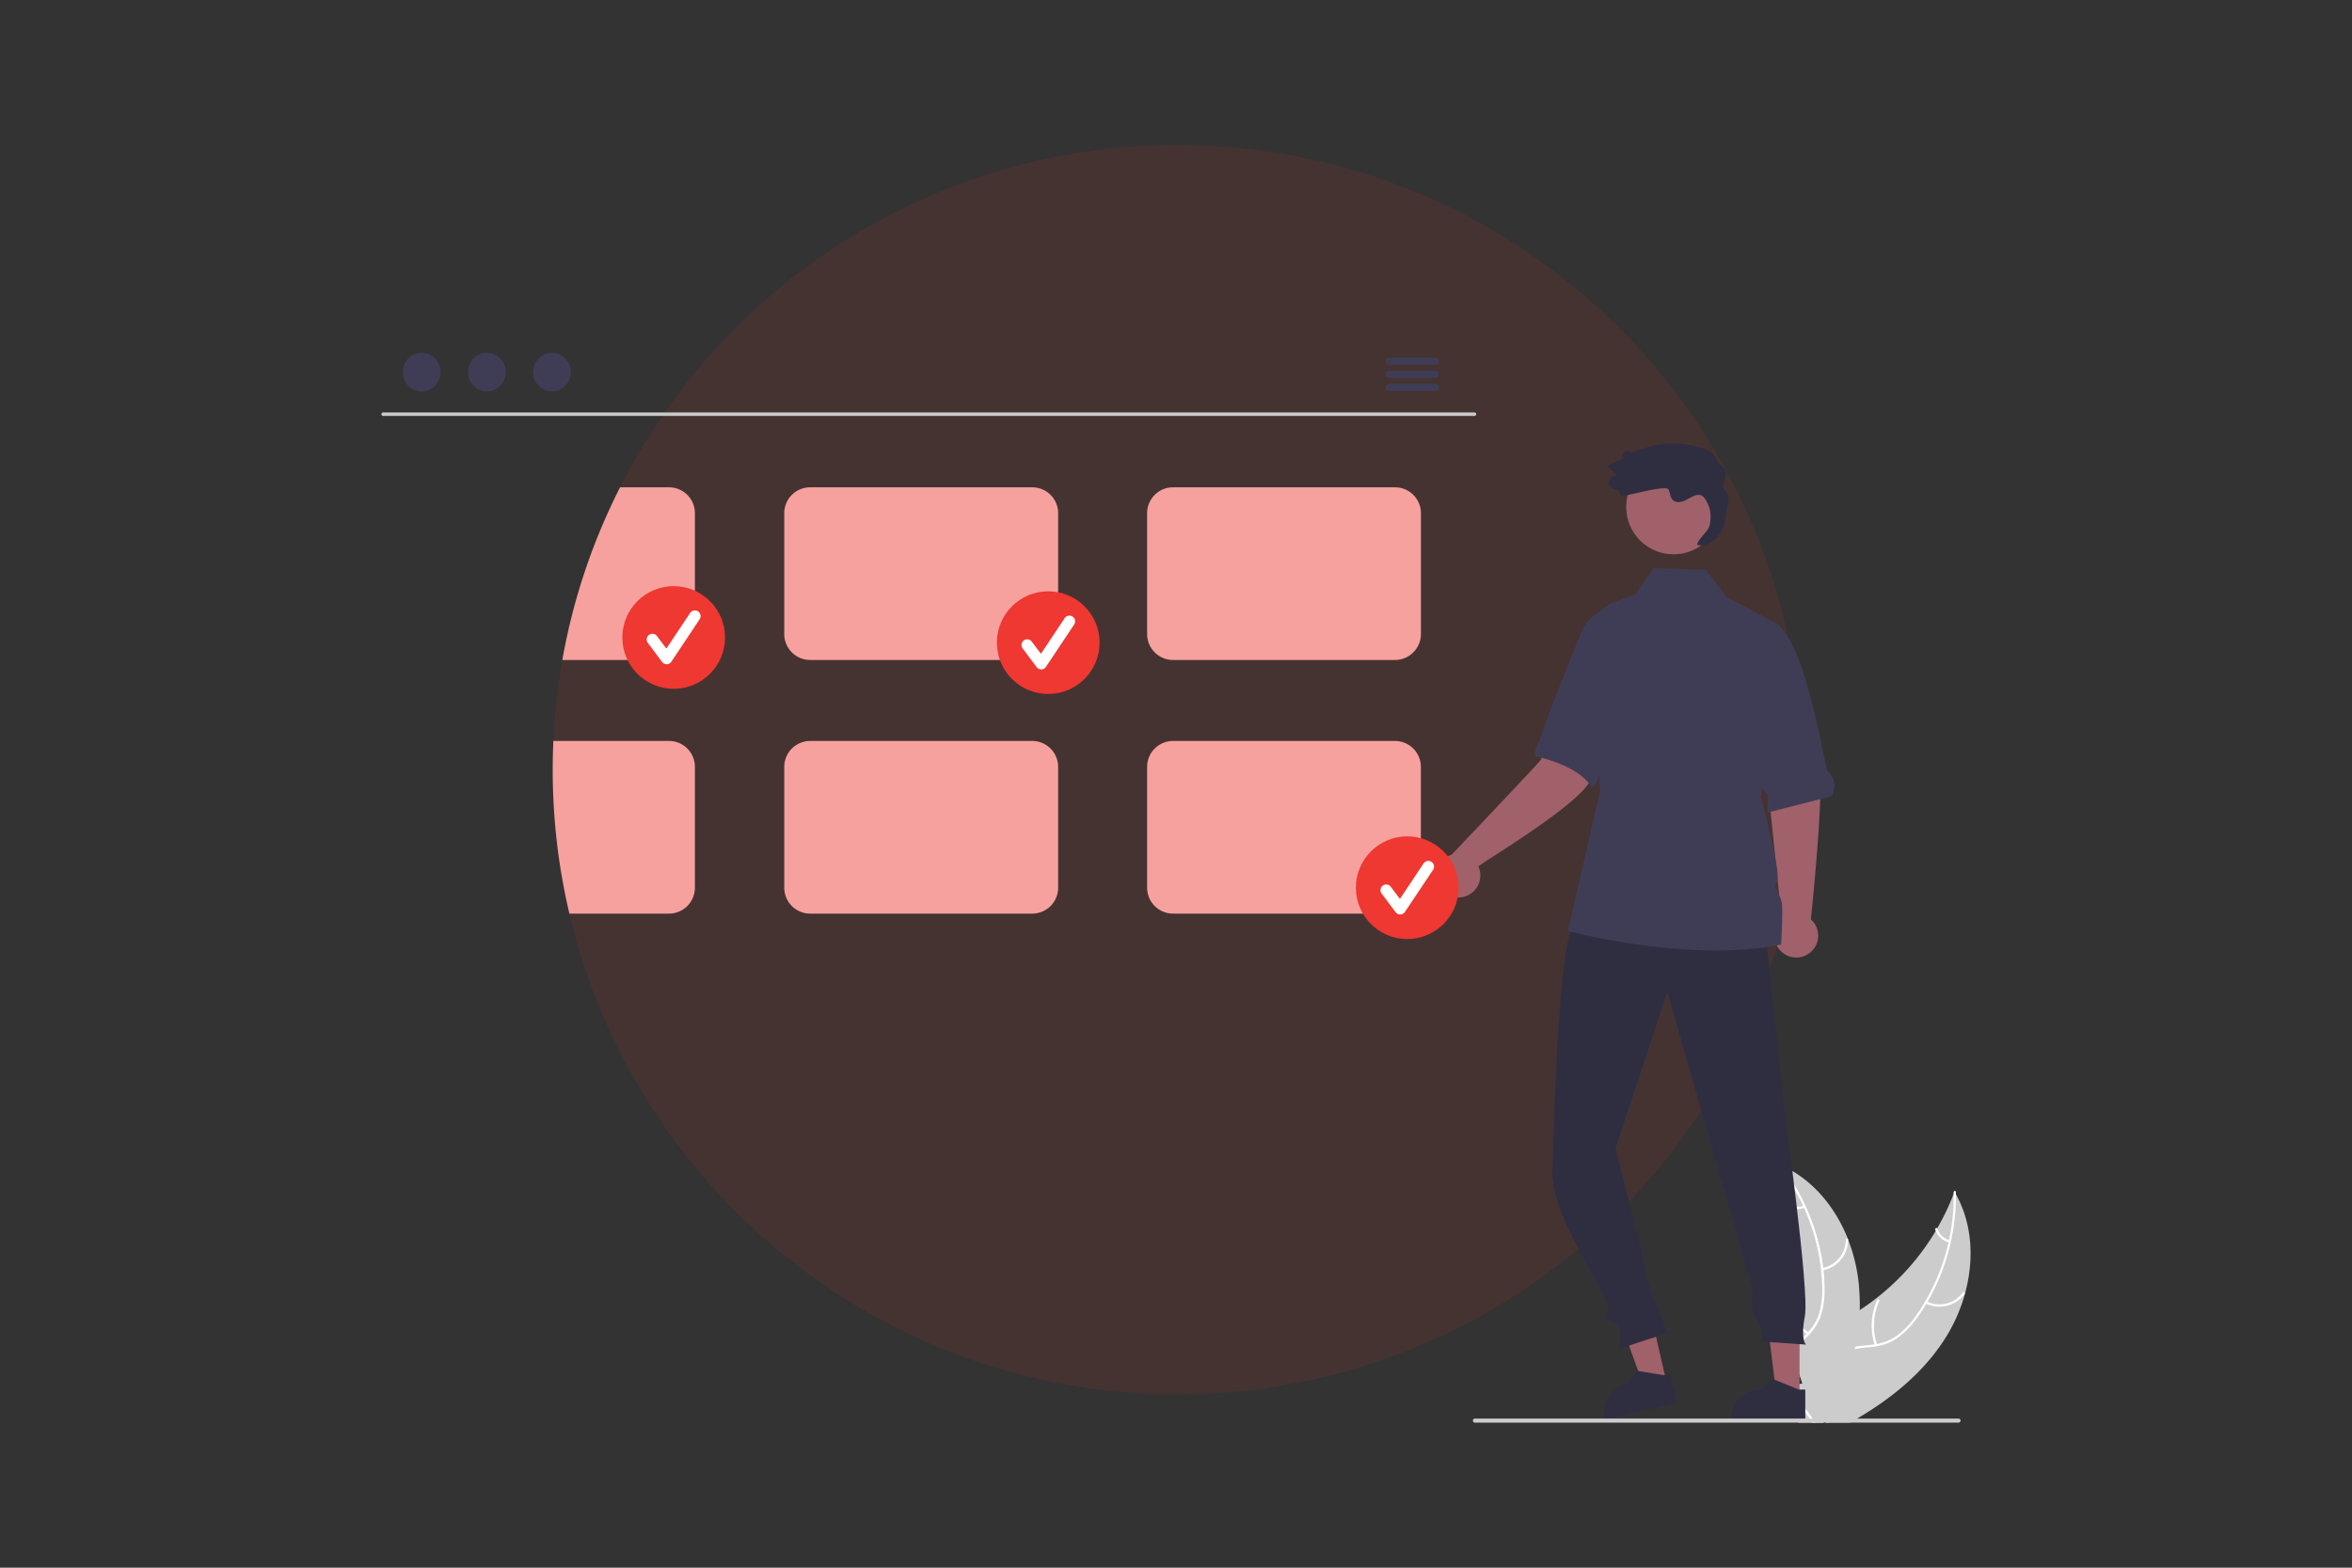 <?xml version="1.0" encoding="UTF-8"?> <svg xmlns="http://www.w3.org/2000/svg" viewBox="0 0 900 600"><rect x="0" y="0" width="900" height="600" fill="#333333" stroke="none"/><defs><style>.cls-1,.cls-7{fill:#ee3831;}.cls-1{opacity:0.1;}.cls-2{fill:#ccc;}.cls-3{fill:#fff;}.cls-4{fill:#cacaca;}.cls-5{fill:#3f3d56;}.cls-6{fill:#f7a19e;}.cls-8{fill:#a0616a;}.cls-9{fill:#2f2e41;}</style></defs><g id="Layer_2" data-name="Layer 2"><path class="cls-1" d="M689.65,294.59q0,6.59-.35,13.08a238.37,238.37,0,0,1-7.5,47.93s0,0,0,0c-.55,2.08-1.12,4.15-1.73,6.19,0,.1-.05.19-.08.29q-1.35,4.61-2.88,9.12h0A239.26,239.26,0,0,1,450.58,533.67c-113.09,0-207.83-78.51-232.7-184a239.74,239.74,0,0,1-6.38-55.08q0-5.52.25-11a237.9,237.9,0,0,1,41.77-124.41l.93-1.34A238.81,238.81,0,0,1,450.58,55.51c114.73,0,210.58,80.81,233.73,188.62,0,0,0,0,0,0q2.23,10.41,3.55,21.16A238.72,238.72,0,0,1,689.65,294.59Z"></path><path class="cls-2" d="M751.91,495.11a63.72,63.72,0,0,1-8.26,18.18c-8.24,12.47-20,22-33,29.63-.9.53-1.81,1.05-2.72,1.57h-9.1l-.31-.73h0l-.37-.83,0-.1,0,.1-.36,1.57h-4.47c-.37-.52-.73-1-1.09-1.57-.52-.78-1-1.56-1.5-2.35a36.67,36.67,0,0,1-2.24-4.31,5.16,5.16,0,0,1-.21-.49l.29-.32L687.27,530l2.48-.41L687,521.24q.15-.47.33-.93c1.53-3.87,4.39-6.75,7.79-9.18a118.32,118.32,0,0,1,11.32-6.59c1.76-1,3.49-2,5.17-3.12h0q3.24-2.09,6.27-4.47l.1-.07a.27.27,0,0,0,.08-.07,93,93,0,0,0,22.66-25.71h0c.19-.32.38-.64.56-1h0a88.89,88.89,0,0,0,6.22-13h0l.38-1c.17.29.33.58.49.87h0C754.82,468.48,755.43,482.29,751.91,495.11Z"></path><path class="cls-3" d="M748.42,457a80,80,0,0,1-1.9,18.18,75.62,75.62,0,0,1-2.22,8.09,79.22,79.22,0,0,1-6.69,14.92c-.15.26-.29.51-.45.76h0a68.33,68.33,0,0,1-3.8,5.72,31.65,31.65,0,0,1-7.53,7.57,20,20,0,0,1-7.91,3.06c-.53.09-1.07.17-1.62.23-2.19.26-4.44.36-6.61.82a14.07,14.07,0,0,0-3.18,1c-3.49,1.61-5.45,5-6.31,8.62-.15.63-.27,1.28-.36,1.92-.72,4.92.07,10-.34,15,0,.52-.11,1.05-.18,1.57h-.49l-.31-.73h0c0-.27.05-.55.08-.83a63.15,63.15,0,0,0,.06-7.28c0-1.09,0-2.18,0-3.28,0-.88,0-1.76.11-2.63h0c0-.55.1-1.08.17-1.62a20.81,20.81,0,0,1,1.2-4.78,12,12,0,0,1,6.82-7.06,17.94,17.94,0,0,1,3-.82c2.21-.43,4.5-.53,6.72-.81.24,0,.48-.06.71-.1s.59-.1.88-.15a19,19,0,0,0,8-3.48,34.13,34.13,0,0,0,7.25-7.87c1.09-1.55,2.12-3.14,3.07-4.77h0l.14-.23h0a79,79,0,0,0,8.88-22.57c.06-.29.13-.58.2-.87a80.46,80.46,0,0,0,1.76-17.44h0c0-.28,0-.55,0-.83,0-.57.86-.69.87-.12,0,.27,0,.55,0,.83Z"></path><path class="cls-3" d="M736.78,498.8a11.9,11.9,0,0,0,15-3.57c.33-.46-.37-1-.7-.55a11,11,0,0,1-14,3.3c-.51-.26-.84.56-.34.82Z"></path><path class="cls-3" d="M718.27,514.65a23,23,0,0,1,.82-16.69c.23-.52-.59-.86-.82-.34a23.84,23.84,0,0,0-.81,17.38C717.64,515.54,718.46,515.19,718.27,514.65Z"></path><path class="cls-3" d="M746,474.66a6.72,6.72,0,0,1-4.64-4.4c-.17-.54-1-.2-.82.35a7.55,7.55,0,0,0,5.12,4.87.45.45,0,0,0,.58-.24.43.43,0,0,0-.24-.58Z"></path><path class="cls-2" d="M711.64,501.41h0a86,86,0,0,1-1.76,14h0c0,.32-.12.63-.19.94A121.43,121.43,0,0,1,703,537.27c-.78,1.9-1.61,3.78-2.47,5.65-.23.52-.48,1.05-.73,1.57h-1l-.31-.73h0l-.37-.83,0-.1,0,.1-.36,1.57h-9.45l-1.83-1.57-2.68-2.3,3.74-4.08.61-.67.1-.1.29-.32L687.27,530l2.48-.41L687,521.24l-1.29-4-.32-1-1.88-5.8-5.68,1.06-.93-3.23a90.22,90.22,0,0,0,4.24-12.16l0-.1a93.4,93.4,0,0,0,2.65-34.31h0c0-.37-.08-.75-.14-1.11h0a88.08,88.08,0,0,0-2.85-14.1c-.09-.35-.2-.69-.3-1l.91.39h0c.48.22,1,.44,1.43.68,11.27,5.47,19.56,15.75,24.27,27.6a.36.36,0,0,0,0,.09,63.93,63.93,0,0,1,4.34,19.44A76.86,76.86,0,0,1,711.64,501.41Z"></path><path class="cls-3" d="M694.51,544.49h-1c-.33-.54-.68-1.06-1-1.57-.57-.8-1.15-1.59-1.76-2.35l-1.56-2c-.54-.68-1.08-1.36-1.6-2.06l.61-.67.31.39c1.69,2.23,3.52,4.37,5.08,6.66C693.85,543.43,694.19,544,694.51,544.49Z"></path><path class="cls-3" d="M680.35,445.84c.17.21.35.44.51.66q1.93,2.5,3.65,5.18a76.75,76.75,0,0,1,5.43,9.8c.13.27.25.54.37.81a78.77,78.77,0,0,1,6.5,23.4l0,.24c.21,1.88.36,3.78.42,5.68a34.13,34.13,0,0,1-1,10.65c-.13.45-.28.9-.44,1.34a17.36,17.36,0,0,1-1.48,3.07,19.06,19.06,0,0,1-1.42,2c-.31.4-.63.79-1,1.16l-.61.66-.51.5c-1.78,1.73-3.75,3.33-5.36,5.24l.32,1A52.79,52.79,0,0,1,691.1,512a25.47,25.47,0,0,0,3.08-3.48c.11-.18.24-.35.35-.53a17.8,17.8,0,0,0,1.58-2.83c.22-.49.43-1,.61-1.53A31.83,31.83,0,0,0,698.18,493a68.43,68.43,0,0,0-.41-6.86c0-.3-.06-.59-.1-.89A80.07,80.07,0,0,0,694,469.32a81.23,81.23,0,0,0-9.08-18.61c-1.09-1.66-2.25-3.27-3.47-4.85-.16-.22-.33-.43-.5-.65C680.62,444.76,680,445.39,680.35,445.84Z"></path><path class="cls-3" d="M697.35,486.23a11.9,11.9,0,0,0,9.82-11.88.45.45,0,0,0-.89,0,11,11,0,0,1-9.15,11c-.56.1-.34,1,.22.86Z"></path><path class="cls-3" d="M692.12,510a22.91,22.91,0,0,1-9.4-13.82c-.13-.56-1-.33-.86.23a23.87,23.87,0,0,0,9.81,14.36C692.15,511.12,692.59,510.35,692.12,510Z"></path><path class="cls-3" d="M690.2,461.39a6.76,6.76,0,0,1-6.35-.72c-.46-.33-.91.44-.44.76a7.54,7.54,0,0,0,7,.82.47.47,0,0,0,.32-.55.46.46,0,0,0-.55-.31Z"></path><path class="cls-4" d="M564.22,159.18H146.61a.66.66,0,0,1-.66-.68.68.68,0,0,1,.66-.66H564.22a.67.67,0,0,1,.65.69A.66.66,0,0,1,564.22,159.18Z"></path><ellipse class="cls-5" cx="161.37" cy="142.42" rx="7.22" ry="7.38"></ellipse><ellipse class="cls-5" cx="186.3" cy="142.42" rx="7.22" ry="7.38"></ellipse><ellipse class="cls-5" cx="211.22" cy="142.42" rx="7.22" ry="7.38"></ellipse><path class="cls-5" d="M549.28,136.87H531.57a1.34,1.34,0,0,0,0,2.68h17.71a1.33,1.33,0,0,0,1.31-1.36A1.34,1.34,0,0,0,549.28,136.87Z"></path><path class="cls-5" d="M549.28,141.9H531.57a1.35,1.35,0,0,0,0,2.69h17.71a1.35,1.35,0,0,0,0-2.69Z"></path><path class="cls-5" d="M549.28,146.93H531.57a1.34,1.34,0,0,0,0,2.68h17.71a1.34,1.34,0,0,0,0-2.68Z"></path><path class="cls-6" d="M256,186.51H237.27a237.32,237.32,0,0,0-22.09,66.08H256a9.89,9.89,0,0,0,9.91-9.88v-46.3A9.91,9.91,0,0,0,256,186.51Z"></path><path class="cls-6" d="M394.92,186.51H310a9.9,9.9,0,0,0-9.9,9.9v46.27a9.92,9.92,0,0,0,9.9,9.91h85a9.92,9.92,0,0,0,9.9-9.91V196.41A9.9,9.9,0,0,0,394.92,186.51Z"></path><path class="cls-6" d="M533.81,186.51H448.86a9.91,9.91,0,0,0-9.91,9.9v46.27a9.93,9.93,0,0,0,9.91,9.91h84.95a9.93,9.93,0,0,0,9.91-9.91V196.41A9.91,9.91,0,0,0,533.81,186.51Z"></path><path class="cls-6" d="M256,283.59H211.75c-.16,3.65-.25,7.32-.25,11a239.74,239.74,0,0,0,6.38,55.08H256a9.93,9.93,0,0,0,9.91-9.91V293.49A9.92,9.92,0,0,0,256,283.59Z"></path><path class="cls-6" d="M394.92,283.59H310a9.92,9.92,0,0,0-9.9,9.9v46.27a9.92,9.92,0,0,0,9.9,9.91h85a9.92,9.92,0,0,0,9.9-9.91V293.49A9.92,9.92,0,0,0,394.92,283.59Z"></path><path class="cls-6" d="M533.81,283.59H448.86a9.92,9.92,0,0,0-9.91,9.9v46.27a9.93,9.93,0,0,0,9.91,9.91h84.95a7.32,7.32,0,0,0,.81,0,9.29,9.29,0,0,0,3.08-.76,9.91,9.91,0,0,0,6-9V293.49A9.92,9.92,0,0,0,533.81,283.59Z"></path><circle class="cls-7" cx="257.79" cy="243.98" r="19.65"></circle><path class="cls-3" d="M255.11,254.21a2.19,2.19,0,0,1-1.75-.87L248,246.19a2.19,2.19,0,1,1,3.49-2.63h0l3.51,4.67,9-13.51a2.19,2.19,0,1,1,3.64,2.42h0l-10.72,16.09a2.18,2.18,0,0,1-1.76,1Z"></path><circle class="cls-7" cx="401.11" cy="245.96" r="19.65"></circle><path class="cls-3" d="M398.43,256.19a2.18,2.18,0,0,1-1.75-.87l-5.36-7.15a2.18,2.18,0,1,1,3.49-2.62l3.51,4.67,9-13.51a2.19,2.19,0,1,1,3.64,2.42l-10.72,16.09a2.2,2.2,0,0,1-1.76,1Z"></path><path class="cls-8" d="M681.77,351.87l-6.15-59.54L674,267.82l17.22-3.12s2.58,16.85,4.84,26.74-3,59.13-3.11,60.43a8.37,8.37,0,1,1-11.82.66,8.08,8.08,0,0,1,.65-.66Z"></path><polygon class="cls-8" points="637.7 529.13 629.16 531.08 617.57 499.07 630.17 496.19 637.7 529.13"></polygon><path class="cls-9" d="M639.24,525.84l-2.18.5-.22,0-10-1.62-.29,0-4.16,5a11,11,0,0,0-8.27,13.16l0,.06.07.29,1.27-.29,26.26-6Z"></path><polygon class="cls-8" points="688.61 534.71 679.85 534.71 675.68 500.92 688.61 500.92 688.61 534.71"></polygon><path class="cls-9" d="M688.38,531.85l-.77-.31L679,528.05l-.28-.11-5.16,3.91a11,11,0,0,0-11,11h0v.36h28.24V531.85Z"></path><path class="cls-9" d="M675.29,353.88l7.36,70s9.81,70.08,8,79.75.46,11,.46,11l-16.81-1.19s.46-6-2.3-8.75-1.38-11.05-1.38-11.05l-32.6-114-19.8,59.87s12.5,48.54,12,49.46,7.93,21.14,7.93,21.14l-18.76,6.22s2.3-7.37-.92-9.67-6-.46-3.23-4.61S593.48,467.49,594,447.88c.17-5.9.36-12.24.6-18.72,1.25-34.33,3.6-73,7.91-75.28C610.36,349.73,675.29,353.88,675.29,353.88Z"></path><circle class="cls-8" cx="640.39" cy="194.04" r="18.12"></circle><path class="cls-5" d="M700.9,304.73,676.29,311l.17-6.91-1.86-2-3.73-19.55-4-50.61,13.6,7.22h0a36.61,36.61,0,0,1,5.89,8.73c5.13,10.42,10.05,33.37,12.63,46.71a1.49,1.49,0,0,0,.49.7,7.53,7.53,0,0,1,1.37,9.43Z"></path><path class="cls-8" d="M555.49,327.12s34-35.8,34.28-36.48c2.37-18,9.2-26,10.22-25.1l17.61,6.1s-5.24,16.59-8.78,26.45c-3.39,9.41-42.46,32.41-43.11,33.54a8.38,8.38,0,1,1-11.09-4.17A9.21,9.21,0,0,1,555.49,327.12Z"></path><path class="cls-5" d="M626.06,235.19s-15.25-7.47-21.16,7.21c-3.24,8.28-11.54,28.4-15.67,40.78a1.13,1.13,0,0,1-.11.22A10.07,10.07,0,0,0,587.4,289a1.53,1.53,0,0,1,0,.43s16.76,3.26,21.74,12.05l2-2.15.35-1.5Z"></path><path class="cls-5" d="M681.55,361.5c-35.1,7.25-81.6-5.21-81.6-5.21l12.4-53.78-4.41-56.28a15.32,15.32,0,0,1,9.48-15.62l8.42-3.15,7-10,19.88.66,8,10.46,6.27,3.32,13.6,7.22.06,0v0l-4.27,41.39-2.57,24.95s7.82,28.07,6.21,31.79-.21,1.92.18,3.91,1.58,2.11,1.76,6S681.55,361.5,681.55,361.5Z"></path><path class="cls-9" d="M660.05,187.58c-1.43-1.41.73-5.15.32-7.12-.47-2.26-3-2.33-3.55-4.55-.64-2.4-3.19-3.71-5.56-4.47a35.94,35.94,0,0,0-18.72-.85,72.09,72.09,0,0,0-8.1,2.49c-1.83.64-.06-1.11-1.89-.46a2.87,2.87,0,0,0-1.71,1.13c-.33.63.11,1.62.8,1.49l-6.69,3,3.75,3.93a2.62,2.62,0,0,0-3,3.33,3.77,3.77,0,0,0,2.87,2c2,.39.49,2.3,2.54,2.26s16.32-4.23,17.32-2.44c.71,1.27.63,3,1.64,4,1.3,1.35,3.56.85,5.2,0s3.32-2.08,5.18-1.87,3.4,3.8,3.87,5.69a14.55,14.55,0,0,1-.12,5.8c-.4,2.52-4.39,5.05-4.79,7.58,4.43,1.22,9.18-2.67,10.93-9.45C660.19,194.73,663.1,190.59,660.05,187.58Z"></path><circle class="cls-7" cx="538.48" cy="339.75" r="19.65"></circle><path class="cls-3" d="M535.8,350a2.19,2.19,0,0,1-1.75-.88L528.69,342a2.18,2.18,0,1,1,3.49-2.62l3.51,4.68,9-13.52a2.19,2.19,0,1,1,3.64,2.43L537.62,349a2.2,2.2,0,0,1-1.76,1Z"></path><path class="cls-2" d="M750.21,543.7a.78.78,0,0,1-.78.79H564.31a.79.79,0,0,1,0-1.57H749.43a.77.77,0,0,1,.78.78Z"></path></g></svg> 
